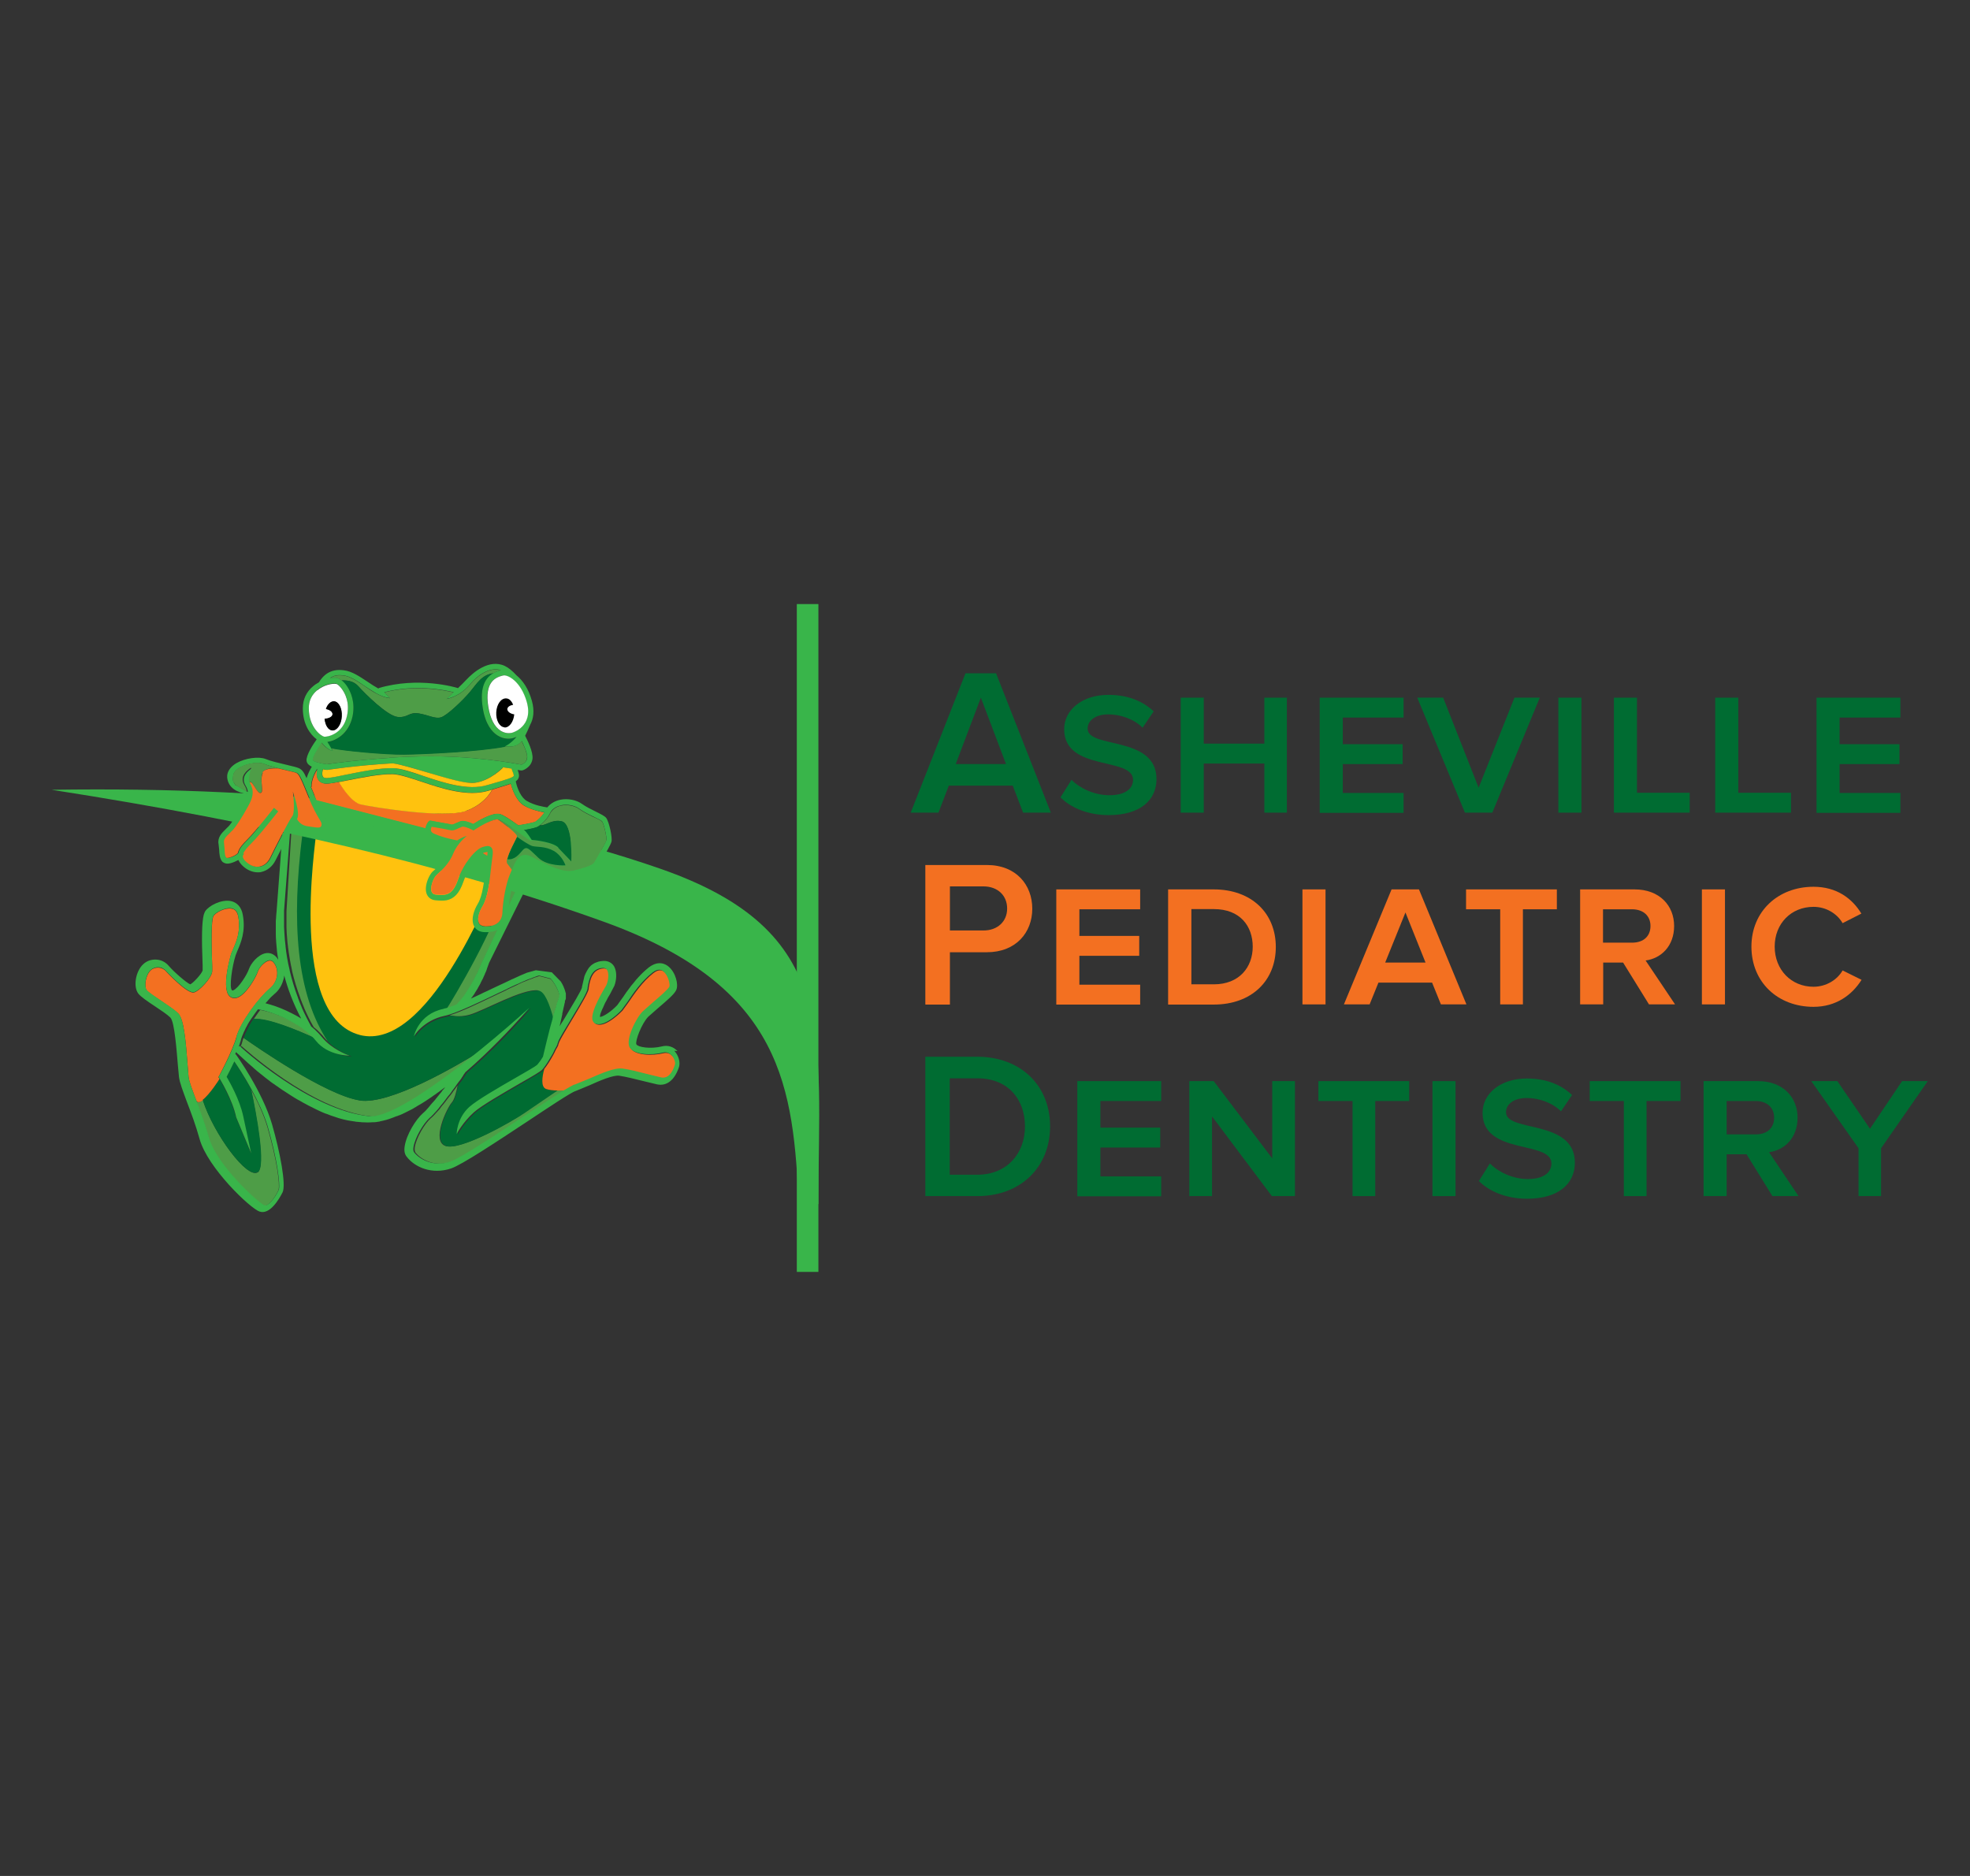 <?xml version="1.0" encoding="UTF-8"?>
<svg xmlns="http://www.w3.org/2000/svg" id="Layer_1" viewBox="0 0 105 100">
  <rect x="0" y="0" width="105" height="100" fill="#333333" stroke="none"/>
  <defs>
    <style>.cls-1{fill:#4e9d47;}.cls-1,.cls-2,.cls-3,.cls-4,.cls-5,.cls-6,.cls-7{stroke-width:0px;}.cls-3{fill:#ffc20e;}.cls-4{fill:#fff;}.cls-5{fill:#f37021;}.cls-6{fill:#006c32;}.cls-7{fill:#39b54a;}</style>
  </defs>
  <rect class="cls-7" x="42.47" y="32.2" width="1.15" height="35.6"></rect>
  <path class="cls-1" d="M16.8,55.34s-.01-.01-.02-.02c-.03-.03-.06-.06-.09-.09-.02-.02-.05-.04-.07-.06-.03-.03-.06-.05-.09-.08-.03-.02-.06-.05-.09-.07-.03-.02-.06-.05-.09-.07-.03-.03-.07-.05-.1-.08-.03-.02-.06-.04-.08-.06-.04-.03-.08-.05-.12-.08-.02-.02-.05-.03-.08-.05-.05-.03-.09-.06-.14-.08-.02-.01-.05-.03-.07-.04-.05-.03-.1-.06-.16-.09-.02,0-.04-.02-.06-.03-.06-.03-.11-.06-.17-.09-.01,0-.03-.01-.04-.02-.06-.03-.13-.06-.19-.09,0,0-.02,0-.03-.01-.07-.03-.13-.06-.2-.09,0,0-.01,0-.02,0-.07-.03-.14-.06-.21-.08,0,0,0,0,0,0-.07-.03-.14-.05-.21-.07,0,0,0,0,0,0-.21-.07-.42-.12-.6-.15,0,0,0,0,0,0-.05.06-.1.13-.14.19h0c-.07.1-.14.2-.21.3.74-.07,2.32.58,3.29,1.03Z"></path>
  <path class="cls-1" d="M28.66,52.81c.31.03.58.69.8,1.53,0,0,0-.01,0-.02.01-.04.02-.08.03-.12,0-.03.02-.06.03-.1,0-.03.02-.07.03-.1,0-.03.02-.06.03-.1,0-.03.02-.06.02-.08,0-.03.02-.06.03-.09,0-.02.01-.05.02-.07,0-.03.02-.05.02-.08,0-.02.01-.04.02-.06,0-.02.02-.05.02-.07,0-.02.01-.03.02-.05,0-.02.02-.04.02-.06,0-.01,0-.03.01-.04,0-.02.01-.04.02-.06,0,0,0-.02.01-.03,0-.03.02-.05.03-.06,0-.02,0-.04,0-.07,0,0,0-.02,0-.03,0-.02,0-.04-.02-.07,0-.02-.01-.04-.02-.06,0-.02-.01-.04-.02-.06-.01-.03-.02-.06-.04-.09,0,0,0,0,0-.01-.08-.18-.21-.39-.36-.57l-.62-.16h0c-.06.02-.13.05-.21.07-.02,0-.04.01-.06.02-.07.03-.14.06-.22.09,0,0-.01,0-.02,0-.08.03-.16.07-.24.1-.03.01-.05.02-.08.03-.08.03-.16.07-.24.11-.02,0-.03.01-.04.02-.08.04-.17.08-.25.12-.03.01-.06.03-.09.04-.08.04-.16.07-.23.11-.03.01-.05.02-.07.04-.08.04-.15.07-.23.11-.03.01-.06.03-.09.04-.08.04-.16.08-.23.11-.96.46-1.87.9-2.47,1.08.27.06.66.09,1.09-.04.8-.24,2.75-1.37,3.61-1.29Z"></path>
  <path class="cls-1" d="M23.81,53.79s.06-.02.09-.03c.04-.01.07-.03.11-.04.1-.04.21-.08.32-.12,0,0,0,0,0,0,.05-.05.1-.1.14-.16.02-.02.04-.05.06-.07.03-.04.06-.08.09-.11.02-.02.04-.05.06-.07.03-.04.06-.09.09-.13.01-.02.03-.04.04-.06.04-.06.08-.12.12-.19.02-.03.03-.05.05-.08.03-.04.05-.08.07-.12.02-.03.03-.06.05-.08.02-.04.05-.08.07-.12.01-.02.03-.05.04-.07.03-.06.06-.12.09-.18.02-.03.03-.06.04-.09.02-.03.03-.06.05-.09.02-.03.03-.06.05-.09.01-.02.02-.05.03-.07.06-.12.11-.24.15-.34,0,0,0,0,0-.01.03-.07,1.88-3.96,1.9-4.01l-.68-.33c-.26.86-2.81,6.2-3.15,6.7.03,0,.06-.01.09-.02Z"></path>
  <path class="cls-1" d="M19.15,58.65c-1.8-.29-5.49-2.85-6.17-3.33,0,.02-.01.03-.02.05-.02.07-.04.14-.06.21,0,.01,0,.02-.01.04-.02.06-.04.12-.07.19h0s.05-.05.05-.05c.04.03,3.71,3.42,6.91,3.75,1.1.11,3.74-1.77,5.91-3.53-1.3.81-4.92,2.94-6.53,2.68Z"></path>
  <path class="cls-1" d="M16.29,44.53l-.76-.21s-.26,4.24-.26,4.25c0,.04,0,.09,0,.14,0,0,0,0,0,0,0,.05,0,.11,0,.18,0,0,0,.01,0,.02,0,.07,0,.14,0,.22,0,.01,0,.02,0,.03,0,.08,0,.17,0,.26,0,0,0,.01,0,.02,0,.19.02.41.04.64,0,0,0,.01,0,.02.01.12.02.24.04.36,0,0,0,.01,0,.02.05.39.12.82.22,1.27,0,0,0,0,0,.02.11.46.25.94.44,1.44,0,0,0,0,0,.01.06.17.13.33.2.5,0,0,0,0,0,.01.15.34.31.68.51,1.02,0,0,0,0,0,0,.04.04.09.07.13.11.02.01.03.03.05.04.03.03.06.06.09.09.03.03.05.05.08.08.02.02.04.04.06.06.04.05.09.09.12.14.08.1.17.2.27.29-1.74-2.58-1.3-10.15-1.22-11.03Z"></path>
  <path class="cls-1" d="M27.99,59.29c-.78.54-3.46,2.05-4.24,1.8-.77-.25.05-2,.33-2.32.14-.16.24-.55.31-.91-.03.05-.07.09-.1.14,0,.01-.02.03-.03.04-.03.04-.06.09-.1.13-.01.02-.02.03-.03.05-.04.05-.08.11-.12.16,0,0-.01.02-.02.02-.04.05-.07.09-.11.14-.01.01-.02.03-.03.04-.04.05-.08.11-.12.16h0c-.04.05-.08.1-.12.15,0,.01-.02.02-.03.03-.03.04-.07.09-.1.13,0,0,0,.01-.01.02-.04.05-.07.09-.11.13,0,0-.01.02-.02.02-.03.04-.06.07-.09.1,0,0-.01.01-.02.02-.03.04-.06.07-.09.1,0,0,0,0-.01.01-.02.03-.05.05-.07.07,0,0-.01.01-.02.02-.02.02-.05.05-.07.06-.33.29-.78,1.04-.86,1.55-.02.13,0,.23.03.28.28.37,1.04.81,1.95.49.54-.19,2.44-1.44,3.96-2.45.12-.08.23-.15.34-.22.04-.03.08-.05.12-.08.09-.06.18-.12.26-.17.03-.02.06-.04.1-.06.09-.06.18-.12.27-.18.03-.02.05-.03.08-.05.1-.06.19-.12.28-.18,0,0,0,0,0,0,.09-.06.17-.11.25-.16.02-.01.04-.02.06-.04.15-.09.28-.18.4-.25-.16,0-.33.01-.51.01-.45.31-1.19.81-1.7,1.16Z"></path>
  <path class="cls-6" d="M16.11,44.53c-.57,4.51-.35,8.46,1.4,11.04.55.52,1.23.74,1.24.74,0,0-1.15.02-1.8-.8-.04-.05-.08-.09-.12-.14,0,0-.02-.02-.03-.03-.97-.44-2.54-1.1-3.29-1.03-.07.1-.13.2-.19.3,0,.01-.01.02-.02.04-.03.05-.06.1-.08.15,0,.02-.02.04-.03.06-.02.04-.04.08-.06.13-.01.02-.02.04-.03.06-.02.04-.04.08-.05.12,0,.02-.01.03-.02.05-.01.04-.03.08-.04.11.68.48,4.37,3.04,6.17,3.33,1.61.26,5.23-1.87,6.53-2.68,1.07-.87,2.03-1.71,2.63-2.26,0,0,0,0-.02.02h0s-.03.03-.05.06c0,0,0,0,0,0-.02.02-.05.06-.08.09,0,0,0,0,0,0-.03.04-.07.08-.11.13,0,0,0,0,0,0-.04.05-.09.1-.14.16,0,0,0,0,0,0-.57.64-1.69,1.85-3.01,2.98-.03.05-.07.09-.1.14,0,0,0,.01-.01.02-.03.05-.07.1-.1.15,0,0,0,0,0,.01-.03.05-.07.1-.11.15-.01.02-.03.04-.04.05-.03.04-.06.08-.09.12,0,.01-.02.03-.03.04,0,0,0,.01-.01.02-.07.35-.17.75-.31.91-.28.32-1.1,2.07-.33,2.32.77.25,3.46-1.26,4.24-1.8.51-.35,1.25-.85,1.7-1.16-.23,0-.45-.03-.6-.08-.3-.11-.21-.66-.1-1.07h0s-.06.07-.08.09c-.1.09-.46.3-1.15.7-.88.51-2.08,1.2-2.47,1.55-.61.56-.92,1.15-.92,1.16,0,0,0-.83.67-1.44.41-.38,1.59-1.05,2.53-1.59.47-.27,1-.58,1.08-.65.02-.02.04-.04.06-.07,0,0,0,0,.01-.01.07-.09.16-.22.25-.36.14-.59.26-1.09.37-1.51,0-.01,0-.03.01-.04.02-.06.03-.12.05-.18,0-.03.01-.05.02-.08.01-.05.03-.1.04-.14,0-.02.01-.05.02-.07-.22-.84-.49-1.5-.8-1.53-.87-.08-2.81,1.05-3.61,1.29-.43.13-.82.09-1.09.04-.09.03-.18.05-.26.07-1.16.24-1.64,1.08-1.64,1.09,0,0,.24-1.18,1.57-1.45.03,0,.07-.02.1-.03.34-.51,2.78-4.6,3.11-6.43l-10.72-2.86Z"></path>
  <path class="cls-3" d="M19.17,55.17c3.61.93,6.9-7.49,7.36-8.4l-9.66-2.51c-.07.84-1.49,9.93,2.31,10.91Z"></path>
  <path class="cls-1" d="M13.74,62.49c-.57.37-2.34-2.02-2.93-3.85-.17.13-.31.17-.38,0,.21.56.47,1.25.69,2.02.42,1.49,2.65,3.5,2.96,3.61.17.06.51-.31.77-.84,0,0,0-.02,0-.03.07-.26-.07-1.5-.6-3.33-.2-.67-.53-1.38-.87-1.99.27,1.3.8,4.12.35,4.42Z"></path>
  <path class="cls-6" d="M13.74,62.49c.46-.3-.07-3.12-.35-4.42-.37-.67-.73-1.23-.91-1.48-.17.36-.33.67-.41.82.17.29.69,1.21.88,2.08l.43,2-.8-1.92c-.21-.95-.88-2.05-.88-2.06,0,0-.51.81-.9,1.12.59,1.83,2.37,4.23,2.93,3.85Z"></path>
  <path class="cls-5" d="M10.8,58.63c.39-.3.9-1.11.9-1.12l-.06-.09.05-.09s.7-1.3.91-2.05c.22-.8,1.23-2.13,1.77-2.57.44-.36.54-1,.21-1.4-.09-.11-.18-.11-.24-.1-.25.05-.54.39-.6.59-.1.31-.6,1.18-1.05,1.37-.17.07-.29.04-.37,0-.61-.3,0-2.3,0-2.32l.11-.26c.16-.37.41-.93.27-1.72-.05-.25-.16-.4-.35-.43-.36-.07-.86.21-.97.39-.06.09-.15.56-.07,2.67,0,0,0,.27,0,.27,0,.34-.71,1.1-.99,1.14-.38.05-1.46-1.12-1.47-1.13-.1-.12-.25-.19-.41-.2-.15,0-.3.04-.41.15-.27.25-.36.87-.21,1.06.09.12.47.37.8.59.34.23.69.46.88.65.3.3.4,1.43.5,2.76l.05.62c.03.26.2.69.4,1.23.06.17.21.13.38,0Z"></path>
  <path class="cls-5" d="M35.84,56.29c-.09-.1-.25-.2-.47-.15-.59.15-1.53.13-1.77-.28-.23-.4.34-1.56.7-1.92l.53-.47c.34-.29.8-.68.89-.85.04-.09-.04-.58-.31-.81-.06-.05-.25-.2-.58.06-.59.46-1.03,1.12-1.33,1.56l-.32.44s-.84.89-1.35.74c-.09-.02-.16-.09-.19-.18-.17-.45.67-1.79.68-1.8.13-.2.23-.68.09-.89-.03-.06-.1-.13-.29-.11-.54.06-.67.57-.74,1.04v.05c-.05.22-.37.77-.9,1.65-.3.5-.61,1.02-.67,1.17-.01.04-.03.09-.05.14,0,0,0,.01,0,.02-.02.05-.04.1-.07.15,0,.01-.01.02-.02.03-.03.05-.06.11-.09.17,0,0,0,.02-.01.03-.03.06-.07.13-.1.19,0,0,0,0,0,0-.15.27-.32.54-.46.71h0c-.11.41-.2.96.1,1.07.15.05.37.08.6.08.17,0,.35,0,.51-.01h0c.19-.12.34-.2.45-.25,0,0,.01,0,.02,0,.03-.01.06-.03.08-.03l.71-.29c.64-.28,1.37-.61,1.79-.54.35.05.83.17,1.3.29l.74.18c.4.08.62-.32.74-.67.04-.11-.02-.34-.17-.5Z"></path>
  <path class="cls-7" d="M36.11,56.03c-.22-.24-.53-.33-.83-.25-.62.15-1.28.04-1.36-.11-.08-.17.28-1.11.63-1.47l.51-.45c.5-.43.87-.74.98-.97.14-.29-.03-.95-.41-1.26-.18-.15-.55-.33-1.05.05-.12.09-.22.19-.33.29-.02.02-.04.04-.06.06-.1.1-.19.2-.28.3-.01.02-.03.03-.04.05-.08.1-.16.2-.24.29,0,.01-.02.02-.02.03-.08.11-.16.21-.23.31,0,0,0,0,0,0l-.17.25s-.02.03-.03.04l-.28.39c-.32.34-.73.61-.92.63,0-.03,0-.06.01-.11,0-.04.02-.08.04-.13,0-.02.01-.03.02-.05.01-.03.02-.06.04-.1,0-.02.02-.04.03-.06.01-.03.03-.06.04-.09.01-.02.02-.05.03-.07.01-.03.03-.06.04-.09.01-.03.03-.06.04-.08.01-.02.03-.05.04-.07.06-.13.13-.25.2-.36,0,0,0-.01.01-.02l.22-.42s.04-.1.05-.15c.08-.3.08-.65-.06-.9-.13-.21-.36-.32-.65-.28-.06,0-.12.02-.18.03-.02,0-.03.01-.05.02-.04.01-.07.02-.11.04-.02,0-.03.01-.05.02-.04.02-.07.04-.1.06,0,0-.02.01-.03.02-.04.03-.08.06-.11.1,0,0,0,0-.01.01-.03.03-.06.06-.08.1,0,0-.01.02-.02.03-.02.03-.04.06-.06.1,0,0,0,.01-.01.02-.05.09-.09.17-.12.26l-.13.56v.03c-.03.17-.53.98-.85,1.52-.06.1-.12.19-.17.28,0,0-.01.02-.02.03-.05.07-.09.14-.13.21,0,.01-.01.02-.02.03.06-.26.1-.46.14-.63,0-.01,0-.02,0-.03,0-.02,0-.04.01-.05.05-.21.07-.35.1-.44,0,0,0,0,0-.01,0-.01,0-.03.01-.04,0-.02.01-.05.02-.07,0,0,0-.01,0-.02,0,0,0-.01,0-.02,0,0,0-.01,0-.02,0,0,0-.01,0-.02,0-.01.01-.02.02-.03.01-.03.02-.06.03-.09,0-.01,0-.02,0-.03,0-.02,0-.04,0-.07,0-.01,0-.03,0-.04,0-.02,0-.05,0-.07,0-.01,0-.03,0-.04,0-.03,0-.05-.02-.08,0-.01,0-.03-.01-.04,0-.03-.02-.06-.03-.1,0,0,0-.02-.01-.03-.02-.04-.03-.08-.05-.13,0,0,0,0,0,0-.04-.09-.09-.19-.15-.28h0s-.48-.49-.48-.49l-.85-.11-.47.13c-.22.09-.48.2-.77.34-.02,0-.03.01-.05.02-.13.06-.27.13-.42.2-.04.02-.09.04-.13.06-.15.07-.3.14-.47.22-.16.08-.33.16-.49.23-.05.02-.09.05-.14.07-.18.08-.35.17-.52.24.07-.09.13-.17.19-.26,0-.01.02-.02.02-.04.05-.07.09-.15.14-.22.01-.02.02-.04.03-.06.04-.08.09-.15.13-.23,0,0,0-.02.01-.03.04-.09.09-.17.13-.25,0,0,0-.02.01-.03.03-.07.06-.14.09-.2,0-.02.01-.04.02-.05.03-.06.05-.12.07-.17,0-.01.01-.02.01-.04.05-.13.09-.24.12-.33,0,0,1.97-3.98,1.97-3.98l-.45-.08c-.02.05-1.93,4.08-1.96,4.15,0,0,0,0,0,.01-.04.1-.09.21-.15.34-.01.02-.02.05-.03.07-.01.03-.03.06-.05.09-.01.03-.03.06-.05.09-.01.03-.03.06-.04.09-.03.06-.06.12-.09.18-.01.02-.03.05-.04.07-.02.04-.05.08-.07.12-.02.03-.03.05-.05.08-.02.04-.05.08-.07.12-.02.03-.03.05-.05.08-.04.06-.08.13-.12.19-.01.02-.03.04-.04.06-.03.04-.06.09-.09.13-.02.02-.04.05-.06.07-.03.04-.06.08-.09.11-.02.02-.04.05-.06.07-.05.05-.09.11-.14.16,0,0,0,0,0,0-.11.05-.22.09-.32.12-.04.01-.08.03-.11.04-.03.01-.06.02-.09.03-.03,0-.06.02-.09.02-.03,0-.07.02-.1.03-1.33.28-1.57,1.46-1.57,1.46,0,0,.49-.85,1.64-1.09.08-.02.17-.04.26-.07.6-.19,1.51-.62,2.47-1.08.07-.04.15-.07.23-.11.03-.01.06-.03.09-.04.07-.04.15-.07.23-.11.02-.01.05-.02.07-.04.08-.04.16-.07.23-.11.03-.01.06-.03.09-.04.08-.04.17-.08.25-.11.01,0,.03-.01.04-.02.08-.04.16-.07.24-.11.03-.01.05-.02.08-.03.08-.04.16-.07.24-.1,0,0,.01,0,.02,0,.08-.03.15-.06.22-.09.02,0,.04-.02.06-.02.07-.03.14-.05.21-.07h0s.62.16.62.16c.15.18.28.39.36.57,0,0,0,0,0,.01.01.03.03.06.04.09,0,.02.02.04.02.06,0,.02.01.04.02.06,0,.03.01.05.02.07,0,.01,0,.02,0,.03,0,.03,0,.06,0,.07,0,.02-.02.04-.03.06,0,0,0,.02-.01.03,0,.02-.01.04-.02.06,0,.01,0,.02-.01.04,0,.02-.01.04-.02.06,0,.02,0,.03-.02.05,0,.02-.02.05-.02.07,0,.02-.01.04-.02.06,0,.03-.02.05-.02.08,0,.02-.01.05-.02.07,0,.03-.02.06-.03.09,0,.03-.02.05-.02.08,0,.03-.02.06-.03.1,0,.03-.02.06-.03.1,0,.03-.02.06-.03.1-.01.04-.02.08-.03.12,0,0,0,.01,0,.02,0,.02-.01.05-.02.07-.01.05-.02.09-.04.14,0,.02-.01.05-.02.08-.02.06-.03.12-.05.18,0,.01,0,.03-.01.04-.11.42-.23.92-.37,1.51-.09.15-.18.28-.25.36,0,0,0,0-.01.01-.02.03-.04.05-.06.07-.07.07-.61.38-1.08.65-.94.54-2.12,1.22-2.53,1.59-.67.61-.67,1.44-.67,1.44,0,0,.31-.61.92-1.16.39-.35,1.59-1.04,2.47-1.55.69-.39,1.05-.61,1.15-.7.03-.02.05-.06.08-.09.13-.16.3-.43.46-.71,0,0,0,0,0,0,.04-.06.07-.13.1-.19,0,0,0-.02.01-.03.03-.06.06-.11.09-.17,0-.01.01-.02.02-.03.03-.05.05-.11.07-.15,0,0,0-.02,0-.02.02-.05.04-.1.05-.14.05-.15.37-.67.67-1.17.53-.88.86-1.43.89-1.65v-.05c.08-.47.21-.98.75-1.04.19-.02.25.05.29.11.13.22.04.7-.09.89,0,.01-.85,1.35-.68,1.8.03.09.1.16.19.18.51.15,1.32-.7,1.35-.74l.32-.44c.29-.44.74-1.1,1.33-1.56.34-.26.52-.11.58-.06.27.22.36.71.32.81-.09.17-.55.56-.89.85l-.53.47c-.36.35-.93,1.51-.7,1.92.24.41,1.18.43,1.77.28.22-.06.38.05.47.15.15.16.21.39.17.5-.11.35-.33.76-.74.67l-.74-.18c-.46-.12-.94-.24-1.3-.29-.43-.06-1.15.26-1.79.54l-.71.29s-.05.02-.08.03c0,0-.01,0-.02,0-.1.05-.25.13-.45.25h0c-.12.07-.25.15-.4.25-.02.01-.04.02-.06.04-.08.05-.16.1-.25.16,0,0,0,0,0,0-.09.06-.18.12-.28.18-.02.02-.05.03-.08.05-.09.06-.17.11-.27.18-.03.02-.06.04-.1.06-.09.06-.17.11-.26.17-.04.03-.08.05-.12.08-.11.07-.22.15-.34.22-1.52,1.01-3.42,2.27-3.96,2.45-.91.32-1.67-.12-1.95-.49-.04-.05-.05-.15-.03-.28.08-.5.53-1.26.86-1.55.02-.02.04-.04.07-.06,0,0,.01-.01.02-.02.02-.02.04-.05.07-.07,0,0,0,0,.01-.01.03-.03.06-.07.09-.1,0,0,.01-.02.02-.02.03-.03.06-.07.09-.1,0,0,.01-.02.02-.02.03-.04.07-.09.11-.13,0,0,0-.01.01-.02.03-.04.07-.08.1-.13,0-.01.02-.02.03-.03.04-.05.08-.1.12-.15h0c.04-.05.08-.1.12-.16.01-.01.02-.03.03-.04.03-.05.07-.09.11-.14,0,0,.01-.02.02-.02.04-.05.08-.11.12-.16.01-.01.02-.03.03-.05.03-.04.07-.09.1-.13,0-.01.02-.03.03-.04.03-.05.07-.09.1-.14,0,0,0-.01.01-.02.01-.01.02-.03.03-.04.03-.04.06-.08.09-.12.01-.02.03-.04.04-.05.04-.05.07-.1.11-.15,0,0,0,0,0-.01.04-.05.07-.1.1-.15,0,0,0-.01.01-.02.04-.05.07-.1.1-.14,1.32-1.14,2.43-2.34,3.01-2.98,0,0,0,0,0,0,.05-.06.1-.11.14-.16,0,0,0,0,0,0,.04-.05.08-.09.11-.13,0,0,0,0,0,0,.03-.04.06-.07.08-.09,0,0,0,0,0,0,.02-.03.04-.05.05-.06h0s.02-.02.02-.02c-.6.55-1.56,1.39-2.63,2.26-2.17,1.76-4.8,3.64-5.91,3.53-3.2-.32-6.88-3.71-6.91-3.75l-.05.05s0,0,0,0c.02-.06.05-.13.07-.19,0-.01,0-.03.01-.04.02-.07.05-.14.06-.21,0-.02.01-.03.02-.05.01-.04.02-.07.04-.11,0-.02.01-.03.02-.05.02-.04.03-.08.05-.12,0-.02.02-.04.03-.06.02-.04.04-.08.06-.13,0-.02.02-.04.03-.06.03-.05.05-.1.08-.15,0-.01.01-.02.02-.04.06-.1.12-.2.19-.3.07-.1.14-.2.21-.3h0c.05-.07.1-.13.14-.19,0,0,0,0,0,0,.18.03.39.08.6.15,0,0,0,0,0,0,.07.02.14.05.21.07,0,0,0,0,0,0,.07.03.14.05.21.08,0,0,.01,0,.02,0,.07.03.13.06.2.09,0,0,.02,0,.03.01.06.03.13.06.19.09.01,0,.03.01.04.02.06.03.12.06.17.09.02.01.04.02.06.03.05.03.11.06.16.09.02.01.05.03.07.04.05.03.09.06.14.08.03.02.05.03.08.05.04.03.08.05.12.08.03.02.06.04.08.06.04.03.07.05.1.08.03.02.06.05.09.07.03.02.06.05.09.07.03.03.06.05.09.08.02.02.05.04.07.06.03.03.06.06.09.09,0,0,.01.01.02.02.01.01.02.02.03.03.04.05.08.09.12.14.65.82,1.8.8,1.8.8,0,0-.68-.22-1.24-.74-.09-.09-.18-.18-.27-.29-.04-.05-.08-.09-.12-.14-.02-.02-.04-.04-.06-.06-.03-.03-.05-.05-.08-.08-.03-.03-.06-.06-.09-.09-.02-.01-.03-.03-.05-.04-.04-.04-.08-.07-.13-.11,0,0,0,0,0,0-.19-.34-.36-.68-.51-1.02,0,0,0,0,0-.01-.07-.17-.14-.33-.2-.5,0,0,0,0,0-.01-.19-.5-.33-.98-.44-1.44,0,0,0-.01,0-.02-.11-.45-.18-.88-.22-1.27,0,0,0-.01,0-.02-.01-.13-.03-.25-.04-.36,0,0,0-.02,0-.02-.02-.23-.03-.45-.04-.64,0,0,0-.01,0-.02,0-.09,0-.18,0-.26,0-.01,0-.02,0-.03,0-.08,0-.15,0-.22,0,0,0-.02,0-.02,0-.06,0-.12,0-.18,0,0,0,0,0,0,0-.05,0-.1,0-.14,0,0,.34-4.45.34-4.45l-.43.33s-.3,4.12-.31,4.18c0,0,0,0,0,0,0,.06-.02.14-.02.22,0,0,0,0,0,0,0,.08-.01.17-.02.27,0,0,0,0,0,.01,0,.1,0,.2,0,.31,0,0,0,0,0,.01,0,.11,0,.23,0,.36,0,0,0,.01,0,.02,0,.13.01.26.02.4,0,0,0,.01,0,.02.01.14.03.29.04.44,0,0,0,.01,0,.02.02.15.04.31.07.47,0,0,0,0,0,.01-.03-.04-.05-.08-.08-.12-.16-.19-.37-.27-.59-.23-.42.08-.79.55-.89.84-.1.3-.55,1.02-.84,1.14-.01,0-.05.02-.06,0-.17-.12,0-1.29.19-1.87l.09-.23c.17-.39.46-1.04.29-1.93-.07-.4-.3-.66-.64-.73-.51-.1-1.17.25-1.36.54-.03.04-.05.11-.08.19-.1.39-.12,1.22-.06,2.7v.26s0,.01,0,.01c-.05.18-.5.67-.66.74-.2-.08-.89-.68-1.15-.99-.17-.2-.41-.32-.67-.33-.26-.01-.5.07-.69.25-.4.37-.54,1.19-.26,1.56.13.17.48.41.89.68.33.22.66.44.82.6.23.23.34,1.84.4,2.53l.06.64c.04.31.21.75.42,1.32.21.55.47,1.23.68,1.99.43,1.53,2.68,3.68,3.19,3.86.55.19,1.04-.65,1.23-1.02.2-.41-.13-2.13-.56-3.63-.51-1.75-1.88-3.66-1.94-3.74,0,0-.03.02-.03.02.02-.04.03-.08.05-.13,0,0,.02.02.03.03,0,0,.01.01.02.02.02.02.04.04.07.06,0,0,0,0,.01.01.12.11.29.27.49.45,0,0,0,0,0,0,.05.04.1.09.15.13,0,0,.01.01.02.02.05.04.1.08.15.13.01,0,.02.02.03.03.05.04.1.08.15.13.01.01.03.02.04.03.05.04.1.08.16.13.01.01.03.02.04.03.05.04.11.09.16.13.02.01.03.03.05.04.06.04.11.09.17.13.02.01.03.02.05.04.06.05.12.09.19.14.02.01.03.02.05.03.07.05.13.1.2.14.01,0,.03.02.04.03.08.05.15.11.23.16,0,0,.01,0,.02.01.26.17.53.35.81.51,0,0,0,0,.01,0,.09.05.17.1.26.15.02.01.04.02.06.03.07.04.15.08.22.12.03.01.06.03.08.04.07.03.14.07.2.1.03.02.07.03.1.05.06.03.13.06.19.09.04.02.07.03.11.05.06.03.12.05.19.08.04.01.08.03.12.04.06.02.12.05.18.07.04.01.08.03.12.04.06.02.12.04.18.06.04.01.08.03.12.04.06.02.12.03.18.05.04.01.08.02.12.03.06.01.12.03.18.04.04,0,.08.02.12.02.06.01.13.02.19.03.04,0,.08.01.12.02.07,0,.14.02.21.02.03,0,.07,0,.1.01.1,0,.2.01.3.01.09,0,.19,0,.29-.01.03,0,.06,0,.09,0,.07,0,.15-.02.22-.03.03,0,.06,0,.09-.02.1-.02.2-.04.3-.07.01,0,.03,0,.04-.01.09-.03.18-.05.27-.09.04-.01.07-.03.11-.04.07-.03.14-.06.22-.08.04-.02.07-.03.11-.04.1-.04.2-.09.3-.14.03-.02.07-.03.1-.05.07-.04.15-.07.22-.11.05-.02.09-.05.14-.08.06-.03.12-.07.18-.11.05-.03.09-.05.14-.08.09-.05.18-.11.26-.16.06-.04.12-.08.18-.12.05-.03.1-.07.15-.1.06-.04.12-.08.17-.12.05-.03.09-.06.14-.1.06-.04.12-.08.18-.13.02-.02.05-.04.07-.05.06-.05.13-.1.19-.14,0,0,0,0,0,0-.04.06-.09.11-.14.17-.02.02-.04.05-.05.07-.03.04-.06.08-.1.12-.02.03-.05.06-.07.09-.03.03-.05.06-.08.1-.03.03-.06.07-.08.1-.02.03-.04.05-.07.08-.03.04-.06.07-.09.1-.02.02-.04.05-.06.07-.03.03-.06.07-.08.1-.02.02-.04.04-.06.07-.03.03-.05.06-.07.08-.02.02-.04.04-.06.07-.02.02-.04.04-.06.06-.04.04-.07.07-.11.1-.4.35-.89,1.16-.98,1.77-.04.24,0,.43.11.56.42.55,1.34.97,2.37.62.58-.2,2.42-1.42,4.04-2.49,1.16-.77,2.36-1.57,2.58-1.63,0,0,.75-.31.75-.31.53-.24,1.27-.56,1.59-.51.33.05.83.17,1.26.28l.75.18c.52.11.94-.23,1.17-.92.08-.26-.02-.62-.25-.87ZM15.11,52.22c.02-.07.03-.14.04-.22,0,0,0,0,0,0,.19.71.47,1.48.9,2.29,0,0-.02,0-.02-.01-.07-.04-.13-.08-.2-.12,0,0-.02,0-.02-.01-.07-.04-.15-.08-.23-.12,0,0,0,0,0,0-.4-.21-.82-.38-1.21-.49h0c-.08-.02-.15-.04-.22-.06,0,0,0,0,0,0,0,0,0,0,0,0,.04-.05.08-.09.12-.13,0,0,0,0,0-.01.04-.04.08-.08.11-.12,0,0,0-.01.01-.01.03-.03.06-.07.1-.1,0,0,.01-.01.02-.02.04-.03.07-.06.1-.09.25-.2.42-.48.49-.77ZM12.61,55.27c-.2.75-.9,2.04-.91,2.05l-.05.09.06.09s.68,1.1.88,2.06l.8,1.92-.43-2c-.19-.87-.71-1.79-.88-2.08.08-.15.24-.46.41-.82.17.25.54.8.91,1.48.33.61.67,1.32.87,1.99.53,1.83.66,3.08.6,3.33,0,.01,0,.02,0,.03-.26.53-.6.9-.77.84-.3-.11-2.54-2.12-2.96-3.61-.22-.77-.48-1.46-.69-2.02-.21-.54-.37-.97-.4-1.23l-.05-.62c-.1-1.34-.21-2.47-.5-2.76-.18-.18-.54-.42-.88-.65-.33-.22-.7-.47-.8-.59-.15-.2-.06-.81.21-1.06.11-.1.26-.16.41-.15.16,0,.31.08.41.2.01.01,1.1,1.18,1.47,1.13.28-.04,1-.8.99-1.14,0,0,0-.27,0-.27-.08-2.11,0-2.58.07-2.67.11-.17.61-.46.97-.39.19.04.31.18.35.43.14.79-.1,1.34-.27,1.72l-.11.26s-.61,2.02,0,2.32c.08.04.2.07.37,0,.45-.19.95-1.06,1.05-1.37.07-.2.36-.55.6-.59.06-.01.15-.01.24.1.33.4.23,1.05-.21,1.4-.54.44-1.55,1.77-1.77,2.57Z"></path>
  <path class="cls-6" d="M26.86,53.44s0-.02.01-.03c0,0,0,.02-.01.03Z"></path>
  <path class="cls-6" d="M26.78,53.62s0-.02.01-.03c0,0,0,.02-.01.03Z"></path>
  <path class="cls-6" d="M26.69,53.8s0,0,0,0c0,0,0,0,0,0Z"></path>
  <path class="cls-6" d="M26.93,53.27s0-.01,0-.02c0,0,0,.01,0,.02Z"></path>
  <path class="cls-7" d="M43.62,64.18c0-8.93,1.16-14.55-8.45-17.88-8.99-3.12-19.6-4.39-32.42-4.2,11.31,1.76,21.01,4,29.42,7.03,9.67,3.48,10.1,8.94,10.41,15.14l1.04-.09Z"></path>
  <path class="cls-1" d="M19.08,36.56c.39.43,1.58,1.62,2.13,1.66.55.04.58-.28,1.11-.19.53.09.86.3,1.18.21.32-.09,1.18-.91,1.56-1.37.36-.43.62-.91,1.24-.98.13-.08.27-.13.4-.16-.65-.21-1.34.39-1.59.69-.62.76-1.28.83-1.31.84,0,0,.16-.14.38-.35-.51-.12-2.06-.43-3.7,0,.17.15.31.31.31.31-.22-.02-.45-.1-.73-.25-.21-.11-.42-.25-.62-.39-.4-.27-.77-.52-1.13-.57-.25-.03-.5-.02-.73.15.16-.03.3-.03.41-.01.06.01.14.06.21.12.25-.01.63.01.88.29Z"></path>
  <path class="cls-1" d="M16.65,40.51c.03.08.41.19.77.23.17-.03,1.48-.22,3.36-.34v-.02s.09,0,.15,0c.48-.03.99-.05,1.52-.06,2.68-.06,5.01.37,5.34.44.07-.02.27-.12.3-.36.01-.07,0-.17-.04-.29-.05-.19-.15-.41-.25-.61-.23.29-.47.32-.89.29-1.37.27-4.36.41-5.38.42-1,.01-3.19-.19-3.88-.34.06.09.09.16.09.16-.18-.03-.41-.19-.61-.45-.25.36-.49.8-.48.92Z"></path>
  <path class="cls-6" d="M26.92,39.8s-.01,0-.02,0c0,0,.3-.12.63-.51-.06.02-.12.05-.17.06-.13.04-.48.1-.85-.14-.28-.18-.64-.58-.78-1.47-.18-1.12.16-1.61.57-1.85-.62.07-.88.55-1.24.98-.38.45-1.24,1.28-1.56,1.37-.32.09-.66-.13-1.18-.21-.53-.08-.56.23-1.11.19-.55-.04-1.74-1.22-2.13-1.66-.25-.27-.63-.3-.88-.29.11.08.21.2.31.34.17.26.44.82.28,1.59-.2.96-.92,1.29-1.34,1.36.08.12.15.24.2.33.69.15,2.89.35,3.88.34,1.02-.01,4.01-.15,5.38-.42Z"></path>
  <path class="cls-5" d="M16.76,42.42c.04.09.07.17.11.25l5.82,1.5c.03-.19.14-.33.15-.35l.06-.07h.08c.1.03.94.17,1.1.21.05.01.16-.04.24-.08l.24-.1c.2-.05.5.07.67.15.27-.18,1.04-.63,1.42-.53.2.05.53.28.98.6.39-.06.84-.15.92-.2.14-.1.32-.25.47-.49-.26-.05-.69-.15-1.06-.35-.44-.25-.65-.87-.73-1.18-.17.06-.4.13-.73.23l-.26.08c-.14.27-.52.81-1.38,1.13-1.17.43-5.02-.2-5.63-.35-.47-.11-.96-.85-1.16-1.19-.23.04-.44.08-.58.09-.33.03-.48-.12-.55-.25-.08-.16-.07-.36-.02-.52-.11.17-.33.58-.31.95h-.03c.06.14.12.29.19.46Z"></path>
  <path class="cls-7" d="M13.16,42.31c0,.09-.04.18-.07.27-.08.22-.65,1.18-.88,1.44l-.17.17c-.22.21-.46.45-.39.81l.03.28c.01.24.03.49.16.64.02.02.03.04.06.05.1.07.24.09.4.04.15-.04.27-.1.37-.15.01,0,.02-.01.04-.02,0,.01,0,.02.01.03.05.1.12.2.23.3.24.22.52.33.79.33.06,0,.13,0,.19-.02.32-.07.6-.3.76-.63.24-.49.72-1.42.99-1.91.11.15.32.35.67.4l.19.03c.39.06.8.13.91-.28.06-.23-.02-.38-.17-.63-.02-.03-.04-.07-.06-.11l6.85,1.77c-.06.08-.11.16-.15.26-.21.5-.54.79-.78,1.01l-.08.07c-.13.12-.3.44-.35.76-.02.14-.02.28.02.4.07.21.24.35.48.37.22.02.42.03.59,0,.39-.08.68-.35.9-.99.19-.55.52-1.02.79-1.29l.43.26-.05.39c-.06.59-.15,1.4-.4,1.81-.24.4-.33.79-.25,1.08,0,.02.01.04.02.05.01.03.02.06.03.08.08.14.24.31.6.31.1,0,.2,0,.3-.02.56-.09.9-.46.92-1.04.02-.52.17-1.41.36-1.87l.09-.22c.06-.17.13-.34.2-.46l1.59.41c.3.12.6.21.9.23l1.23-.27c.28-.11.4-.22.46-.33l.07-.13c.34-.58.57-.99.6-1.12.06-.2-.12-1.06-.28-1.27-.08-.1-.26-.19-.56-.34-.24-.12-.51-.25-.72-.4-.3-.22-.76-.31-1.16-.23-.29.06-.53.2-.7.41-.19-.03-.69-.11-1.08-.34-.33-.18-.51-.68-.58-.96,0-.03-.02-.06-.02-.09.06-.05.11-.09.14-.16.06-.13.03-.27-.04-.45.11.02.17.03.17.03h.04s.03,0,.03,0c.02,0,.48-.14.55-.61.05-.36-.26-.99-.39-1.24.08-.16.17-.35.27-.59,0,0,0,0,0,0,.17-.31.24-.73.09-1.27-.18-.65-.49-1.09-.82-1.36-.21-.23-.43-.41-.62-.5-.85-.4-1.71.37-2.04.72-.14.15-.3.31-.46.46-.12-.04-2.11-.63-4.23,0v.03s0,0,0,0c-.2-.11-.4-.24-.59-.37-.41-.27-.83-.56-1.26-.61-.59-.08-1.02.13-1.33.64-.1.06-.21.12-.3.2-.37.3-.56.71-.56,1.19,0,.86.4,1.4.74,1.65-.18.25-.58.86-.54,1.15.02.14.13.24.28.31-.08.13-.2.35-.28.61-.16-.36-.26-.47-.43-.54-.09-.04-.29-.09-.63-.17-.38-.09-.86-.2-1.12-.31-.37-.15-1.1-.05-1.56.22-.29.17-.46.4-.49.65,0,.05,0,.09,0,.13.07.57.56.78,1.03.86ZM12.58,41.87s0,0-.02,0c-.04-.07-.08-.14-.09-.15-.04-.03-.07-.14-.04-.37.02-.2.2-.34.35-.43.42-.24,1.04-.31,1.29-.2.2.08.49.16.79.24.13.03.26.06.38.09.25.06.51.12.58.15.14.06.21.2.67,1.33.22.55.41.87.53,1.08.14.24.17.3.14.4-.03.12-.13.13-.57.06l-.19-.03c-.35-.05-.5-.31-.54-.38.2-.29-.22-1.46-.22-1.46.06.52.07,1.16-.02,1.29-.21.28-.93,1.69-1.19,2.23-.12.25-.32.42-.55.47-.24.05-.49-.04-.72-.24-.12-.11-.18-.21-.19-.31,0,0,0-.01,0-.02.04-.05.06-.09.06-.1h-.04c.07-.19.25-.38.43-.56l.2-.21c.43-.47,1.2-1.45,1.24-1.5l-.23-.19s-.81,1.02-1.22,1.48l-.19.2c-.23.23-.46.47-.52.74-.07.07-.2.17-.46.24-.04,0-.11.03-.14,0-.08-.05-.09-.29-.1-.46l-.03-.32c-.04-.19.09-.33.31-.54l.18-.18c.26-.29.85-1.29.94-1.54.07-.2.19-.53-.06-.96,0,0,0,0,0,0-.12-.19.09-.77.09-.77-.16.11-.64.43-.34.93.08.13.11.24.12.34l-.58-.34ZM16.91,41c-.04.16-.06.36.02.52.07.13.21.28.55.25.15-.01.35-.05.58-.09.14-.03.29-.06.46-.09.78-.16,1.74-.35,2.42-.33.36,0,.89.19,1.5.39,1.11.37,2.49.83,3.6.49l.19-.06.26-.08c.33-.1.56-.17.73-.23.08.3.29.93.73,1.18.36.21.8.31,1.06.35-.15.24-.33.39-.47.49-.08.05-.53.14-.92.2-.44-.32-.78-.54-.98-.6-.38-.1-1.15.36-1.42.53-.16-.08-.47-.2-.67-.15l-.24.1c-.08.04-.2.1-.24.08-.16-.04-1-.18-1.1-.2h-.08s-.06.05-.06.05c-.02.02-.13.16-.15.35l-5.82-1.5c-.03-.08-.07-.16-.11-.25-.07-.18-.13-.33-.19-.46h.03c-.02-.38.2-.78.31-.96ZM17.93,36.45c.08.02.41.3.55.8.07.25.09.54.02.88-.21,1.01-1.07,1.15-1.22,1.13-.15-.02-.83-.46-.82-1.52,0-.39.16-.71.45-.96.36-.3.82-.38,1.02-.34ZM17.74,40.04s-.04-.06-.09-.16c-.05-.09-.12-.21-.2-.33.42-.06,1.13-.4,1.34-1.36.16-.77-.11-1.33-.28-1.59-.09-.14-.2-.26-.31-.34-.08-.06-.15-.1-.21-.12-.11-.02-.25-.02-.41.01.23-.17.48-.18.73-.15.36.05.74.3,1.13.57.2.13.41.27.62.39.27.15.5.23.73.25,0,0-.15-.16-.31-.31,1.64-.43,3.19-.13,3.7,0-.22.2-.38.35-.38.35.03-.01.7-.08,1.31-.84.25-.31.95-.9,1.59-.69-.13.04-.27.09-.4.16-.41.24-.75.73-.57,1.85.14.89.5,1.29.78,1.47.37.24.72.18.85.14.05-.01.11-.04.17-.06-.33.39-.63.51-.63.51,0,0,.01,0,.02,0,.42.03.66,0,.89-.29.1.2.19.42.25.61.03.12.05.22.04.29-.03.24-.24.33-.3.36-.33-.06-2.65-.5-5.34-.44-.54.01-1.05.03-1.52.06-.05,0-.11,0-.15,0v.02c-1.88.12-3.19.31-3.35.34-.37-.04-.74-.15-.77-.23-.02-.12.22-.55.48-.92.2.25.43.42.61.45ZM28.07,37.43c.36,1.29-.74,1.61-.79,1.63-.19.05-.42.01-.61-.11-.32-.21-.55-.64-.65-1.26-.23-1.4.45-1.59.77-1.68.22-.06.95.28,1.27,1.42ZM27.27,41.02c.06.15.12.29.1.34-.04.09-.41.2-.96.36l-.45.13c-1.03.31-2.35-.13-3.42-.49-.64-.21-1.18-.4-1.59-.41-.71-.02-1.7.18-2.49.34-.42.08-.78.16-1,.18-.2.02-.24-.06-.26-.08-.06-.1-.02-.27.01-.38.08.01.15.02.2.03h.02s.02,0,.02,0c.02,0,1.42-.23,3.47-.35.39.05,1.12.26,1.83.48,1.02.31,2.07.62,2.53.56.84-.1,1.49-.79,1.52-.81v-.02c.16.03.31.05.44.07l.02.05ZM29.93,42.92c.32-.06.69.01.93.18.23.17.52.31.77.43.18.09.41.2.46.25.1.13.26.86.23,1-.02.07-.21.43-.57,1.04l-.08.13c-.05.09-.22.22-1.09.43-.55.14-1.32-.26-1.88-.55-.34-.18-.54-.28-.68-.28-.4-.02-.57.4-.74.82,0,.02-.01.03-.02.05l-.09.22c-.21.5-.37,1.42-.39,1.98-.02.51-.34.78-.91.77-.17,0-.29-.06-.34-.16-.1-.19-.03-.56.19-.92.28-.47.37-1.28.44-1.93l.07-.58c.06-.32.06-.52-.06-.63-.11-.1-.27-.06-.44-.01-.38.11-1.02.87-1.32,1.73-.27.78-.57.87-1.18.8-.16-.02-.21-.1-.23-.17-.08-.26.12-.73.25-.85l.07-.07c.25-.22.62-.55.85-1.12.23-.55.7-.91.71-.91,0,0-.25.06-.51.24-.05,0-.71-.13-1.21-.35-.11-.05-.17-.11-.19-.17,0,0,0,0,0,0-.02-.07.01-.15.04-.21.3.05.86.15.97.18.16.04.31-.03.46-.1l.19-.08c.08-.02.34.07.53.16l.08.04.07-.05c.38-.25,1-.58,1.23-.54,0,0,.01,0,.02,0,.19.05.68.41,1.05.67.41.29.62.45.74.48,0,0-.02-.03-.04-.06-.07-.11-.23-.35-.39-.53.3-.05.66-.12.77-.2.02-.01.05-.04.07-.05.19-.14.43-.37.59-.72h0c.15-.23.39-.32.56-.35ZM25.73,45.49s.06-.04.09-.04c.06-.02.12-.03.15-.03,0,.03,0,.1-.01.22l-.23-.14Z"></path>
  <path class="cls-3" d="M26.81,40.92s-.68.71-1.52.81c-.46.06-1.51-.26-2.53-.56-.71-.21-1.44-.43-1.83-.48-2.05.12-3.45.35-3.47.35h-.02s-.02,0-.02,0c-.06,0-.13-.01-.2-.03-.04.1-.07.28-.01.38.01.03.06.1.26.08.22-.02.58-.09,1-.18.79-.16,1.78-.36,2.49-.34.41.01.96.19,1.59.41,1.07.36,2.4.8,3.42.49l.45-.13c.55-.16.92-.27.96-.36.02-.04-.04-.19-.1-.34l-.02-.05c-.13-.02-.28-.04-.46-.07v.02Z"></path>
  <path class="cls-1" d="M13.39,40.94s-.2.59-.09.77c0,0,0,0,0,0,.12-.19.39.6.58.55.22-.06-.06-.64.12-1.08.09-.2.46-.25.85-.23-.29-.07-.59-.15-.79-.24-.26-.11-.88-.04-1.29.2-.15.09-.32.23-.35.43-.03.22,0,.34.04.37.01,0,.05.08.09.15.01,0,.02,0,.02,0l.58.34c0-.1-.04-.21-.12-.34-.3-.5.18-.82.34-.93Z"></path>
  <path class="cls-5" d="M14.01,41.19c-.19.44.09,1.02-.12,1.08-.19.05-.46-.73-.58-.55.26.43.14.76.06.96-.09.25-.68,1.25-.94,1.54l-.18.18c-.22.21-.35.35-.31.54l.03.32c0,.17.02.41.1.46.03.03.1,0,.14,0,.25-.07.39-.17.46-.24.06-.27.29-.51.52-.74l.19-.2c.42-.46,1.22-1.47,1.22-1.48l.23.19s-.81,1.03-1.24,1.5l-.2.21c-.18.18-.36.37-.43.55h.04s-.02.06-.06.11c0,0,0,.01,0,.02,0,.1.06.2.19.31.23.21.49.29.72.24.23-.05.43-.22.55-.47.26-.54.98-1.95,1.19-2.23.1-.13.09-.77.02-1.29,0,0,.42,1.17.22,1.46.04.07.19.33.54.38l.19.03c.44.07.54.06.57-.06.03-.11,0-.17-.14-.4-.12-.21-.31-.53-.53-1.08-.46-1.13-.53-1.26-.67-1.33-.07-.03-.33-.09-.58-.15-.12-.03-.25-.06-.38-.09-.39-.01-.76.03-.85.23Z"></path>
  <path class="cls-1" d="M29.37,43.27h0c-.16.35-.4.58-.59.72.29.04.64-.33,1.15-.21.61.14.51,2.14.51,2.14,0,0-.26-.27-.7-.73-.27-.28-1.18-.39-1.42-.41.02.04.04.06.04.06-.12-.03-.34-.18-.74-.48-.36-.26-.86-.62-1.05-.67,0,0-.01,0-.02,0,.34.24,1.06.77,1.01.91,0,0,0,.01,0,.02.23.16.65.44.82.49.23.06.68,0,1.14.26.47.26.62.77.62.77,0,0-.94.06-1.43-.39-.49-.45-.63-.68-.85-.42-.2.23-.44.54-.83.48-.03.11-.03.21.01.26.1.12.18.24.24.32.16-.42.34-.84.74-.82.14,0,.34.11.68.28.56.29,1.33.69,1.88.55.87-.21,1.04-.34,1.09-.43l.08-.13c.36-.62.55-.97.57-1.04.03-.14-.13-.87-.23-1-.05-.06-.27-.17-.46-.25-.25-.12-.54-.26-.77-.43-.24-.17-.61-.24-.93-.18-.17.03-.41.12-.56.35Z"></path>
  <path class="cls-6" d="M29.75,45.19c.44.46.7.73.7.73,0,0,.1-2-.51-2.14-.52-.12-.87.26-1.15.21-.02.02-.05.04-.07.05-.11.08-.47.15-.77.2.16.18.32.42.39.53.24.02,1.15.13,1.42.41Z"></path>
  <path class="cls-6" d="M27.03,45.8c.39.06.63-.25.83-.48.23-.26.36-.03.85.42.49.45,1.43.39,1.43.39,0,0-.16-.5-.62-.77-.47-.26-.91-.2-1.14-.26-.17-.04-.59-.33-.82-.49-.08.17-.44.8-.52,1.19Z"></path>
  <path class="cls-5" d="M25.98,45.41s-.1.02-.15.03c-.03,0-.06.02-.09.04l.23.14c.02-.12.02-.19.01-.22Z"></path>
  <path class="cls-5" d="M27.03,45.8c.09-.38.45-1.02.52-1.19,0,0,0-.02,0-.02.05-.13-.67-.67-1.01-.91-.23-.04-.85.29-1.23.54l-.07.05-.08-.04c-.19-.1-.45-.19-.53-.16l-.19.08c-.15.07-.3.15-.46.1-.11-.03-.67-.13-.97-.18-.03.06-.06.14-.04.21,0,0,0,0,0,0,.02.07.08.13.19.17.5.22,1.16.34,1.21.35.26-.18.51-.24.51-.24,0,0-.48.36-.71.91-.23.57-.61.9-.85,1.12l-.07.07c-.13.12-.33.59-.25.85.02.07.07.15.23.17.61.07.91-.02,1.18-.8.3-.86.94-1.62,1.32-1.73.17-.05.33-.09.44.01.12.11.11.3.06.63l-.07.58c-.07.65-.16,1.46-.44,1.93-.22.36-.29.73-.19.92.06.1.17.15.34.16.57.01.9-.26.91-.77.02-.55.18-1.48.39-1.98l.09-.22s.01-.03.02-.05c-.06-.08-.14-.19-.24-.32-.04-.05-.04-.14-.01-.26Z"></path>
  <path class="cls-3" d="M24.85,43.22c.86-.32,1.24-.86,1.38-1.13l-.19.06c-1.12.34-2.5-.12-3.6-.49-.61-.2-1.14-.38-1.5-.39-.68-.02-1.65.18-2.42.33-.16.03-.32.06-.46.09.2.34.69,1.08,1.16,1.19.61.14,4.46.77,5.63.35Z"></path>
  <path class="cls-4" d="M26.8,36.01c-.33.09-1,.28-.77,1.68.1.62.33,1.06.65,1.26.19.12.41.16.61.11.05-.01,1.15-.34.79-1.63-.32-1.14-1.05-1.49-1.27-1.42Z"></path>
  <path class="cls-4" d="M16.91,36.79c-.3.25-.45.57-.45.96,0,1.05.68,1.5.82,1.52.15.02,1.01-.12,1.22-1.13.07-.34.05-.64-.02-.88-.14-.5-.47-.79-.55-.8-.2-.04-.66.04-1.02.34ZM17.81,37.39c.25.01.44.37.41.8-.02.43-.25.76-.5.75-.22-.01-.38-.28-.41-.62.23,0,.41-.1.42-.24,0-.13-.14-.24-.35-.28.09-.25.25-.42.43-.41Z"></path>
  <path class="cls-2" d="M17.72,38.07c0,.13-.19.23-.42.24.03.34.19.61.41.62.25.01.48-.32.5-.75.02-.43-.16-.78-.41-.8-.18,0-.35.16-.43.41.21.04.36.15.35.28Z"></path>
  <path class="cls-2" d="M26.89,38.77c-.27-.02-.46-.37-.44-.8.02-.43.26-.76.53-.74.16,0,.29.14.37.34-.17.03-.3.11-.31.23,0,.13.16.25.37.28-.04.4-.26.71-.52.7Z"></path>
  <path class="cls-6" d="M54.53,43.32l-.55-1.44h-3.41l-.55,1.44h-1.48l2.92-7.43h1.63l2.92,7.43h-1.48ZM52.28,37.19l-1.34,3.54h2.68l-1.34-3.54Z"></path>
  <path class="cls-6" d="M56.52,42.51l.59-.94c.41.42,1.18.82,2.02.82.89,0,1.26-.38,1.26-.82,0-1.25-3.67-.42-3.67-2.7,0-1.03.96-1.83,2.36-1.83,1.03,0,1.83.33,2.41.88l-.59.87c-.47-.47-1.19-.71-1.83-.71-.67,0-1.1.32-1.1.76,0,1.09,3.67.35,3.67,2.69,0,1.12-.86,1.92-2.55,1.92-1.13,0-2.04-.41-2.56-.94Z"></path>
  <path class="cls-6" d="M67.39,43.32v-2.62h-3.23v2.62h-1.23v-6.13h1.23v2.45h3.23v-2.45h1.2v6.13h-1.2Z"></path>
  <path class="cls-6" d="M70.34,43.32v-6.13h4.47v1.06h-3.24v1.42h3.19v1.06h-3.19v1.54h3.24v1.06h-4.47Z"></path>
  <path class="cls-6" d="M78.08,43.32l-2.54-6.13h1.38l1.89,4.8,1.91-4.8h1.35l-2.53,6.13h-1.46Z"></path>
  <path class="cls-6" d="M83.06,43.32v-6.13h1.23v6.13h-1.23Z"></path>
  <path class="cls-6" d="M86.02,43.32v-6.13h1.23v5.07h2.81v1.06h-4.04Z"></path>
  <path class="cls-6" d="M91.42,43.32v-6.13h1.23v5.07h2.81v1.06h-4.04Z"></path>
  <path class="cls-6" d="M96.82,43.32v-6.13h4.47v1.06h-3.24v1.42h3.19v1.06h-3.19v1.54h3.24v1.06h-4.47Z"></path>
  <path class="cls-5" d="M49.32,53.54v-7.43h3.28c1.56,0,2.42,1.06,2.42,2.33s-.87,2.32-2.42,2.32h-1.97v2.79h-1.3ZM53.68,48.43c0-.71-.52-1.18-1.26-1.18h-1.79v2.35h1.79c.74,0,1.26-.47,1.26-1.17Z"></path>
  <path class="cls-5" d="M56.3,53.54v-6.13h4.47v1.06h-3.24v1.42h3.19v1.06h-3.19v1.54h3.24v1.06h-4.47Z"></path>
  <path class="cls-5" d="M62.26,53.54v-6.13h2.43c2.02,0,3.31,1.27,3.31,3.07s-1.29,3.07-3.31,3.07h-2.43ZM66.77,50.47c0-1.11-.68-2.01-2.07-2.01h-1.2v4.01h1.2c1.35,0,2.07-.91,2.07-2.01Z"></path>
  <path class="cls-5" d="M69.42,53.54v-6.13h1.23v6.13h-1.23Z"></path>
  <path class="cls-5" d="M75.63,47.41l2.53,6.13h-1.36l-.47-1.16h-2.86l-.47,1.16h-1.37l2.54-6.13h1.46ZM74.91,48.64l-1.08,2.67h2.15l-1.07-2.67Z"></path>
  <path class="cls-5" d="M79.96,53.54v-5.07h-1.82v-1.06h4.84v1.06h-1.81v5.07h-1.21Z"></path>
  <path class="cls-5" d="M87.89,53.54l-1.38-2.23h-1.06v2.23h-1.23v-6.13h2.9c1.34,0,2.11.87,2.11,1.95s-.7,1.73-1.52,1.84l1.57,2.34h-1.39ZM87.97,49.36c0-.52-.36-.89-.99-.89h-1.54v1.78h1.54c.65,0,.99-.37.99-.89Z"></path>
  <path class="cls-5" d="M90.71,53.54v-6.13h1.23v6.13h-1.23Z"></path>
  <path class="cls-5" d="M93.35,50.46c0-1.88,1.42-3.19,3.31-3.19,1.23,0,2.06.62,2.55,1.43l-1,.51c-.3-.52-.89-.87-1.55-.87-1.19,0-2.07.89-2.07,2.12s.88,2.14,2.07,2.14c.66,0,1.26-.36,1.55-.87l1.01.5c-.5.8-1.35,1.44-2.56,1.44-1.9,0-3.31-1.31-3.31-3.21Z"></path>
  <path class="cls-6" d="M49.32,63.76v-7.43h2.76c2.33,0,3.89,1.54,3.89,3.71s-1.56,3.72-3.88,3.72h-2.78ZM54.63,60.04c0-1.43-.89-2.56-2.54-2.56h-1.47v5.14h1.46c1.62,0,2.55-1.16,2.55-2.57Z"></path>
  <path class="cls-6" d="M57.42,63.76v-6.13h4.47v1.06h-3.24v1.42h3.19v1.06h-3.19v1.54h3.24v1.06h-4.47Z"></path>
  <path class="cls-6" d="M67.79,63.76l-3.19-4.25v4.25h-1.21v-6.13h1.3l3.12,4.12v-4.12h1.21v6.13h-1.24Z"></path>
  <path class="cls-6" d="M72.09,63.76v-5.07h-1.82v-1.06h4.84v1.06h-1.81v5.07h-1.21Z"></path>
  <path class="cls-6" d="M76.35,63.76v-6.13h1.23v6.13h-1.23Z"></path>
  <path class="cls-6" d="M78.82,62.96l.59-.94c.41.42,1.18.83,2.02.83.89,0,1.26-.38,1.26-.83,0-1.25-3.67-.42-3.67-2.7,0-1.03.96-1.83,2.36-1.83,1.03,0,1.83.33,2.41.88l-.59.87c-.47-.47-1.19-.71-1.83-.71-.67,0-1.1.32-1.1.76,0,1.09,3.67.35,3.67,2.69,0,1.11-.86,1.92-2.55,1.92-1.13,0-2.04-.41-2.56-.94Z"></path>
  <path class="cls-6" d="M86.55,63.76v-5.07h-1.82v-1.06h4.84v1.06h-1.81v5.07h-1.21Z"></path>
  <path class="cls-6" d="M94.47,63.76l-1.38-2.23h-1.06v2.23h-1.23v-6.13h2.9c1.34,0,2.11.87,2.11,1.95s-.7,1.73-1.52,1.84l1.57,2.34h-1.39ZM94.56,59.58c0-.52-.36-.89-.99-.89h-1.54v1.78h1.54c.65,0,.99-.37.99-.89Z"></path>
  <path class="cls-6" d="M99.06,63.76v-2.55l-2.52-3.58h1.39l1.74,2.54,1.71-2.54h1.37l-2.49,3.58v2.55h-1.2Z"></path>
</svg>
